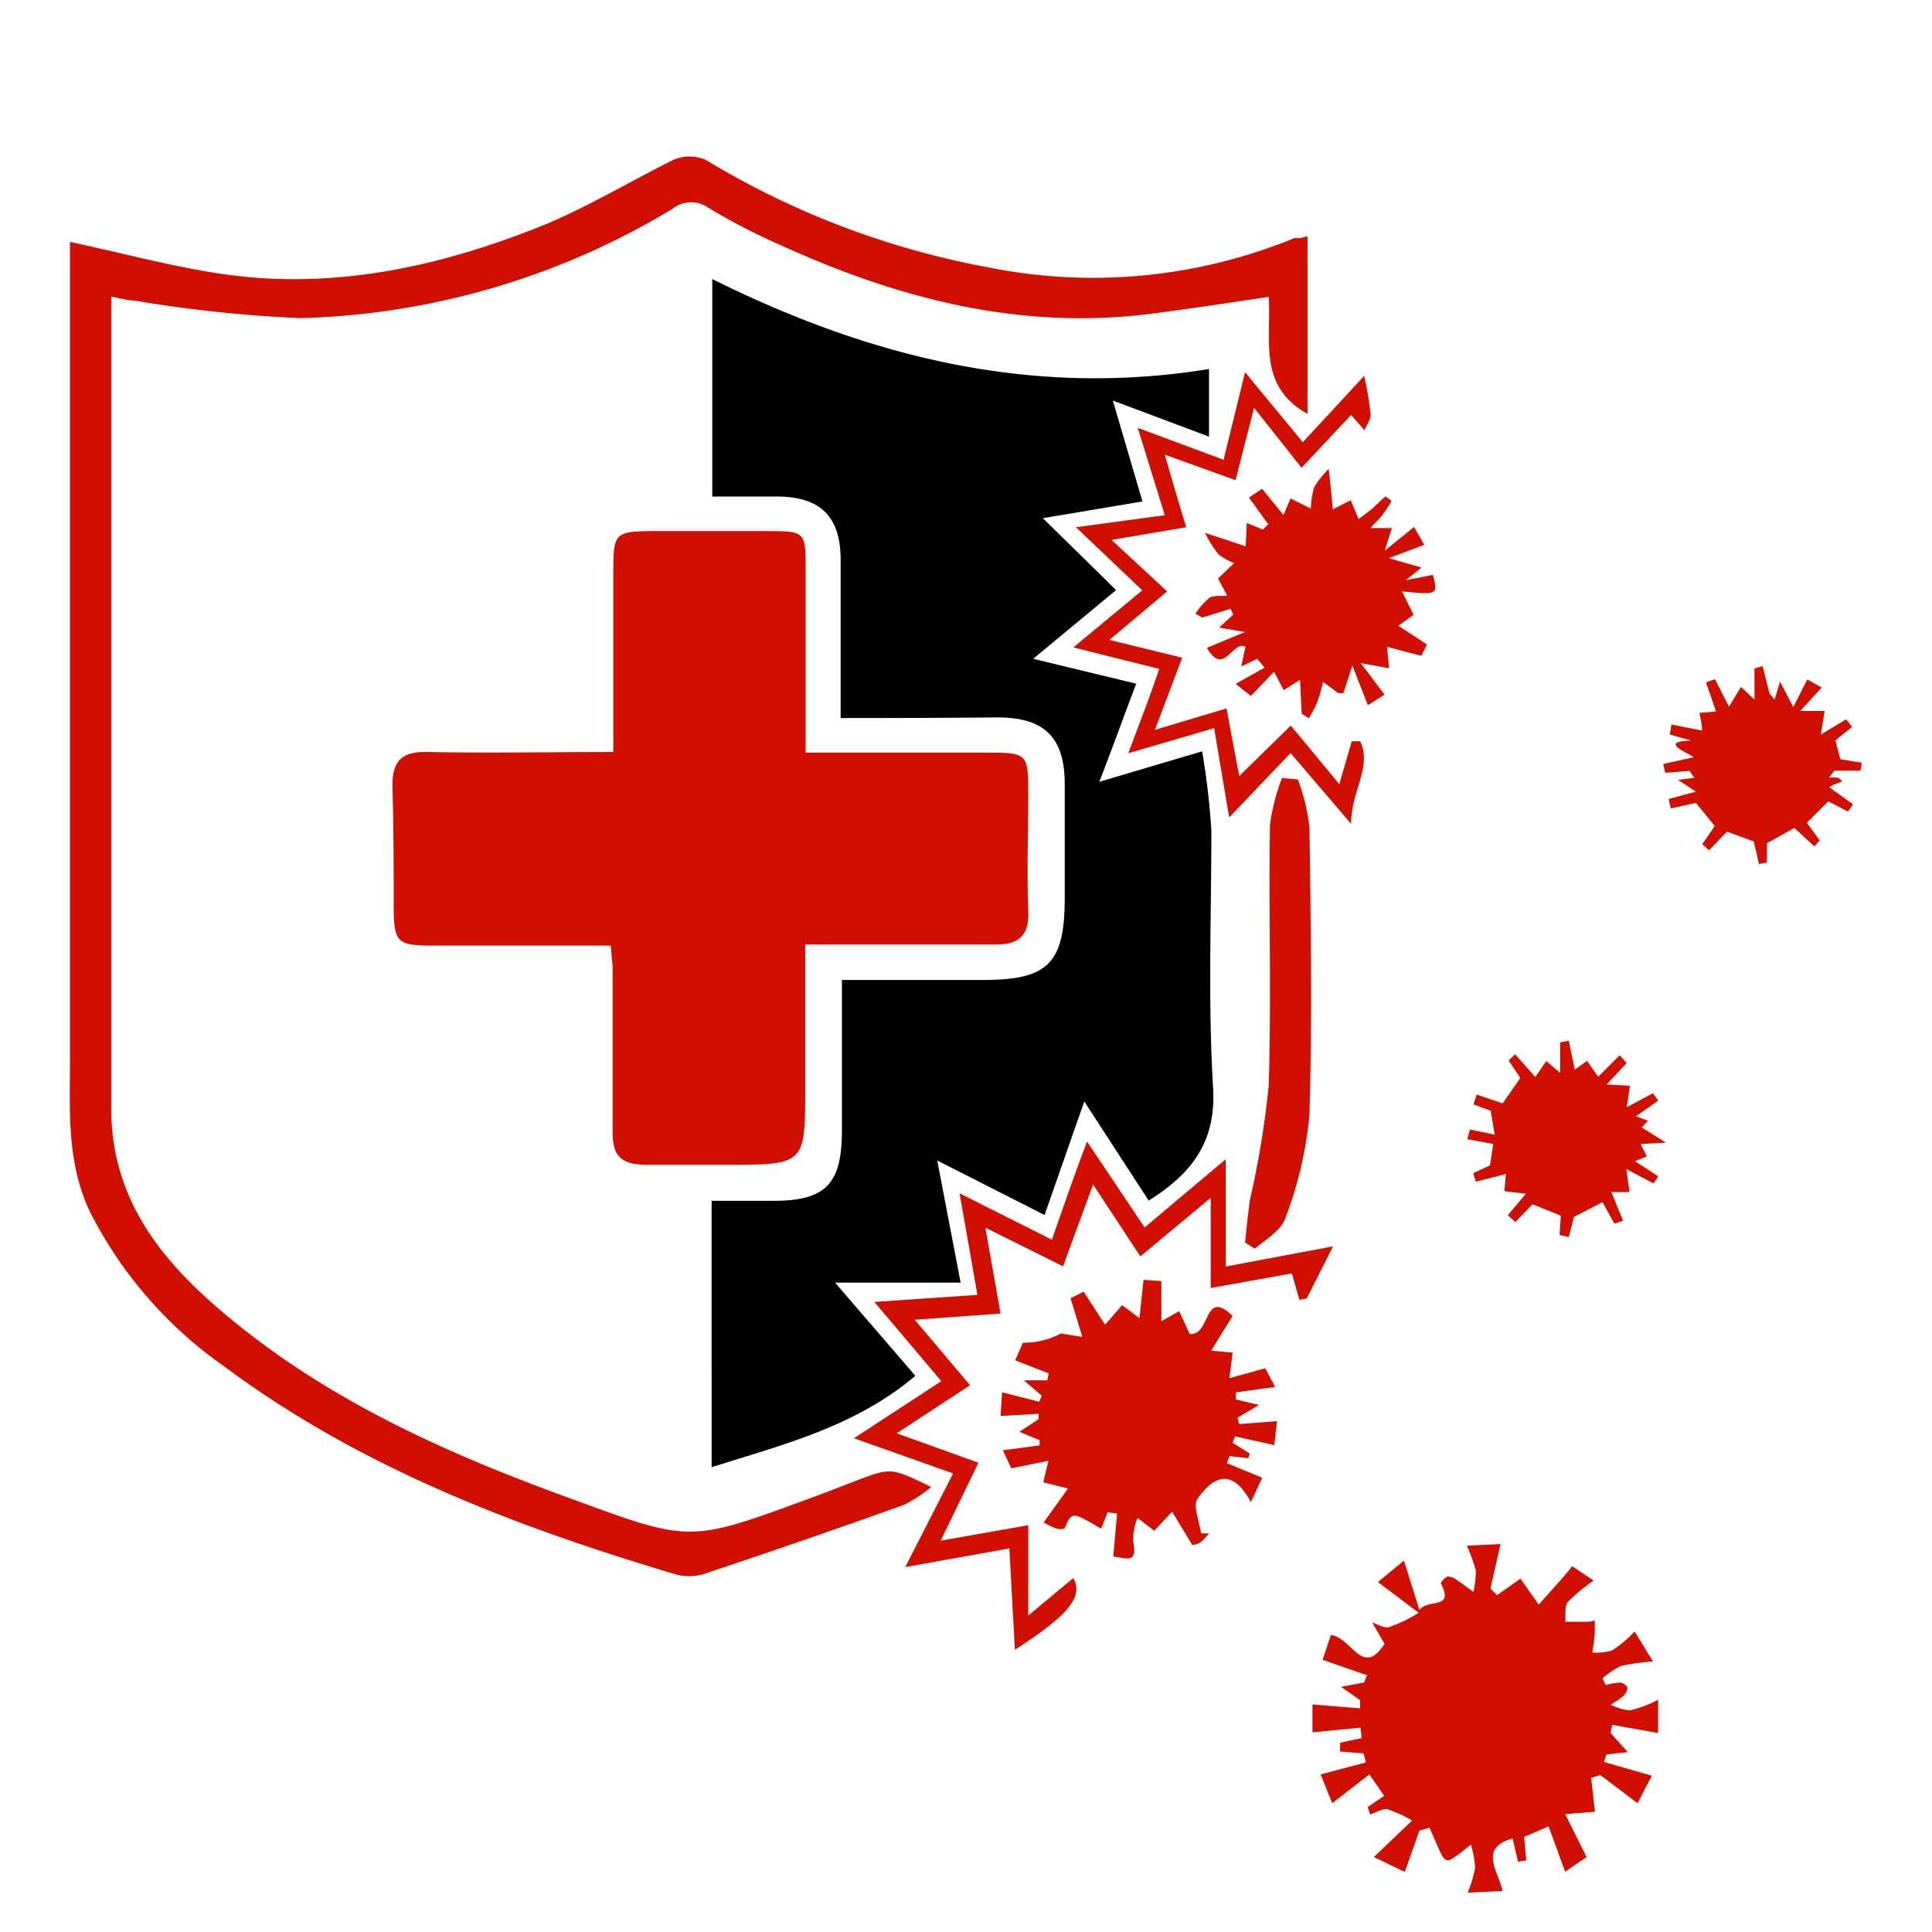<svg viewBox="0 0 90 90" xmlns="http://www.w3.org/2000/svg" data-sanitized-data-name="图层 1" data-name="图层 1" id="图层_1"><defs><style>.cls-1{fill:#d10f00;}</style></defs><path d="M39.16,33.45c0-2.57,0-5,0-7.37,0-2-.92-2.92-2.9-2.95H33.18V13c7.32,3.64,14.9,5.53,23.14,4.19v3.15l-4.48-1.68,1.38,4.7-4.64.78c1.12,1.1,2.2,2.15,3.41,3.35l-3.86,3.2,4.8,1.16c-.58,1.52-1.11,3-1.72,4.57L56,35a35.41,35.41,0,0,1,.43,3.67c0,4-.16,8,.08,12,.15,2.53-1,4-3,5.26l-3-4.62-1.85,5.29-5-2.54,1.09,5.69H38.9l3.74,4.34c-2.78,2.36-6.12,3.19-9.49,4.26V55.94H36c2.47,0,3.22-.78,3.22-3.29v-7h6.59c3,0,3.78-.76,3.79-3.79,0-1.78,0-3.56,0-5.33,0-2.16-.93-3.09-3.06-3.11C44.11,33.44,41.75,33.45,39.16,33.45Z"></path><path d="M28.45,44.05c-2.84,0-5.57,0-8.29,0-1.67,0-1.82-.14-1.82-1.86,0-1.87,0-3.73-.06-5.6,0-1.18.47-1.59,1.64-1.56,2.82.06,5.63,0,8.65,0,0-2.89,0-5.65,0-8.4,0-1.78.07-1.88,1.81-1.89h5.46c1.67,0,1.7.06,1.69,1.81,0,2.76,0,5.53,0,8.51,2.86,0,5.58,0,8.3,0,2.07,0,2.07,0,2.07,2,0,1.77-.07,3.55,0,5.32.06,1.21-.42,1.63-1.57,1.62-2.87,0-5.73,0-8.82,0v6.63c0,3.63,0,3.63-3.67,3.63-1.23,0-2.47,0-3.69,0s-1.63-.39-1.61-1.58c0-2.54,0-5.09,0-7.64C28.52,44.84,28.49,44.57,28.45,44.05Z" class="cls-1"></path><path d="M60.91,11v8.28c-2.33-1.29-1.68-3.45-1.81-5.45-1.9.28-3.75.57-5.6.8-6,.74-11.62-.71-17-3.15A29.68,29.68,0,0,1,33,9.68a1.39,1.39,0,0,0-1.69.06A35.31,35.31,0,0,1,14,14.82,63.14,63.14,0,0,1,6.25,14c-.3,0-.6-.1-1.07-.18v2.8c0,11.66,0,23.33,0,35,0,4.38,2.49,7.29,5.58,9.83,4.72,3.89,10.24,6.34,15.94,8.4,5.44,2,5.44,2,10.89,0,.77-.28,1.53-.58,2.29-.87,1.63-.62,1.63-.62,3.5.29a6.44,6.44,0,0,1-1.24.82Q37.6,71.72,33,73.25a2.45,2.45,0,0,1-1.46.11c-7.51-2.24-14.79-5-21.14-9.74a19.54,19.54,0,0,1-6.2-7.15c-1.11-2.31-.94-4.78-.94-7.23q0-18.32,0-36.62c0-.49,0-1,0-1.35,2.4.51,4.67,1.13,7,1.48,5.27.79,10.3-.33,15.16-2.3,2-.84,3.94-2,5.94-3a1.91,1.91,0,0,1,1.52,0,39,39,0,0,0,13.13,5,24.69,24.69,0,0,0,14.29-1.36C60.51,11.11,60.69,11.08,60.91,11Z" class="cls-1"></path><path d="M62.43,81.18l1-.21-.05-.49-2.24.22V79.4l2.22.18V79.2l-.89-.62,1.07-.2.14-.34-2.07-.72L62,76.16c1,.15,1.46,2,2.5.42l-.58-1c.26.09.54.27.78.22a6.78,6.78,0,0,0,1.39-.67L64.19,73.7l1.21-1L66.12,75c.4-.54,1.65,0,1-1.24,0-.05.2-.3.33-.32a.78.78,0,0,1,.44.18c.25.17.5.36.75.54a4.84,4.84,0,0,0,.11-1A7.92,7.92,0,0,0,68.33,72l1.57-.07L69.43,74l.31.31,1.09-.77.85,1.21c.48-.55,1-1.09,1.56-1.79l1,.67a8,8,0,0,0-1.21,1c-.16.21-.08.61-.12.92l.85,0c.18,0,.35,0,.53-.06,0,.19,0,.38,0,.56s-.07.62-.11.93a2.51,2.51,0,0,0,.93-.1A5.89,5.89,0,0,0,76.15,76L77,77.4a9,9,0,0,0-1.49.21,3.43,3.43,0,0,0-.86.58l.15.31a3.06,3.06,0,0,1,.66-.12c.13,0,.33.14.35.24s-.09.3-.2.4a5.87,5.87,0,0,1-.58.39,2.44,2.44,0,0,0,.9.27,5.71,5.71,0,0,0,1.31-.5v1.55l-2.14-.38-.07.38.8.89-1,.11-.11.35,2.23.64L76.28,84l-1.73-1.31-.43.13.18,1.58-1.39.11,1,2-1,.68c-.3-.81-.52-1.43-.77-2.11L71,85.57l.1,1.09-.38.07-.26-1.09c-1.57.46-.7,1.46-.46,2.45l-1.63.08A5.77,5.77,0,0,0,68.72,87a5,5,0,0,0-.2-1.07c-.23.18-.45.37-.7.54s-.3.21-.43.18-.22-.22-.29-.36c-.18-.38-.34-.77-.51-1.15l-.47.14-.68,1.92L64,86.51l1.78-1.7a5.77,5.77,0,0,0-1.18-.54c-.23,0-.51.16-.77.26l-.12-.35.77-.52-.69-1L62.06,84l-.54-1.34,2.11-.56-.11-.42-1.1-.09Z" class="cls-1"></path><path d="M51.6,70.45l-.31.76c-1.36-.8-1.36-.8-1.7,0a.82.82,0,0,1-.38,0,4,4,0,0,1-.59-.29l1.13-1.58-1.15-.29.24-1-1.73.35-.39-.84,1.71-.23,0-.24-.94-.39.89-.59,0-.25-1.77.1.07-1.1,1.73.44.12-.28-.84-.72h1.09l.08-.32-1.57-.61.36-.82a3.71,3.71,0,0,0,1.77-.43l1,.16-.55-1.8.61-.31,1,1.54.79-.91.81.6.19-1.78.83.06v1.87l.83-.47.49,1.06c1,.1.63-2.16,2-.84l-1,1.62,1,.09-.15,1.19,1.67-.46.46.87-1.83.25v.33l1.08.26-1,.59.07.3,1.77-.14-.13,1.12-1.83-.41-.11.3.8.5-.07.22-.87-.1-.13.33,1.65.68-.53,1.13c-.94-1.73-1.83-1.07-2.48-.16-.24.33.09,1.07.16,1.62l.37,0a2.56,2.56,0,0,1-.43.44.85.85,0,0,1-.35.1l-.94-1.55-.83.89-.78-.6a2.82,2.82,0,0,0-.21,1.07c.25,1.13-.37.78-.92.73l.18-2Z" class="cls-1"></path><path d="M57.56,31.86l1.35-.76-.35-.41-.74.36.2-.92c-.61-.32-1,1.42-1.8.05L58,29.44l-1.21-.2.66-.61-.13-.27L56,28.77l-.31-.18a3.11,3.11,0,0,1,.65-.74c.21-.13.55-.07.83-.1l-.43-.8.75-.72a2.71,2.71,0,0,1-.73-.41,5.63,5.63,0,0,1-.63-1l1.9.63.05-1.09.75.31.25-.25-.9-1.24.61-.41,1,1.22.33-.77.94.47a4.38,4.38,0,0,1,.16-1,4.47,4.47,0,0,1,.68-.85l.19,1.89.83-.43.37.88c.22-.17.46-.33.67-.52s.38-.37.58-.53a1.05,1.05,0,0,1,.28.22,7.78,7.78,0,0,1-.47.7c-.11.14-.24.25-.51.55h1l-.34,1.06,1.37-1.11.48.83L64.7,26l1.52.44-.74.59,1.27-.25c.24.93.24.93-1.44.77l.54,1.09-.71.51,1.33.87-.26.53-1.6-.42.1,1-1.32-.24,1.11,1.47-.78.49L63,31l-.42,1.29c-.08,0-.18,0-.24,0l-.71-.53a7.21,7.21,0,0,1-.25.91,5.91,5.91,0,0,1-.41.79l-.33-.21-.08-1.58-.76.48-.45-.86-1.08,1.13Z" class="cls-1"></path><path d="M45.9,57.19l.71,4-4,.29,2.58,3.05-3.42,2.24,3.81,1.37-1.76,3.63,4.08-.72v4.21L50,73.51c.48.87-.21,1.73-2.72,3.34-.09-1.62-.18-3.14-.26-4.72L42.17,73l2.23-4.36L39.78,67l4.07-2.66-3.12-3.69,4.8-.33c-.27-1.59-.54-3.08-.83-4.73L49,57.75c.52-1.47,1-2.9,1.64-4.57l2.68,4L57.1,54V59l5-.94-1.23,2.43-.34.06-.35-1.23L56.4,60v-4.2l-3.28,2.73-2.2-3.35c-.5,1.35-.93,2.54-1.4,3.81Z" class="cls-1"></path><path d="M60.63,21.79,58.42,19c-.3,1.15-.56,2.17-.86,3.37l-3.3-1.19c.34,1.17.64,2.22,1,3.38l-3.48.59,2.59,2.4-2.69,2.26,3.39.83L53.8,34,57.14,33c.19,1.06.39,2.12.59,3.15l2.4-2.35,2.26,2.73.58-2,.39,0c.57,1.2-.43,2.33-.42,3.85l-2.82-3.3-2.86,3c-.24-1.44-.46-2.72-.7-4.16l-4,1.17c.51-1.37,1-2.61,1.44-3.93l-4-1,3.21-2.66-3.09-2.94L54.26,24,53,19.93l4,1.49,1-4.08,2.69,3.26,2.86-3.09a16,16,0,0,1,.3,1.8c0,.24-.19.49-.29.73l-.62-.71Z" class="cls-1"></path><path d="M85.2,36.23a1.81,1.81,0,0,1,.4,0c.07,0,.13.09.22.17l-.38.14-.23.13,1.11.8-.23.34-.92-.48-1,1,.6.82-.25.28-.93-.86-1.28.71v.9l-.37.07L81.7,39.2l-1.25-.46-.84.87-.31-.29.58-.84L79,37.4l-1.17.26-.1-.44L79,36.88l-.83-.55.76-.1-.23-.32L77.57,36l-.09-.41,1.4-.31c.13-.06-1.84-.75-.09-.78l-1-.28.07-.47,1.43.28c0-.29-.08-.56-.12-.82l.77-.07-.47-1.35.42-.15.65,1.28L81.1,32l.63.59V31.14l.38-.11.32,1.28.24.28.25-.84.62,1.19.65-1.29.67.38-1,1.09H85l-.18,1.1L86,33.51l.28.35-.78.63.23.88,1,.16-.06.37H85.45Z" class="cls-1"></path><path d="M76.21,52l.56.21-.29.31,1.13.71-1.19.06.3.58-.56.22,1.09.71-.22.33-1.27-.67.15,1.07h-.85l.55,1.34L75.2,57l-.55-1-1.33.69-.24.94-.43-.1.06-.9-1.32-.53-.8.83-.35-.32.84-1-1-.12.07-.8-1.4.36-.12-.4.78-.36.15-1-1.21-.22.13-.45,1.15.24-.19-1.12-.8-.29.15-.46L70,51.4l.82-1.18-.54-.82.3-.29.94,1.06.51-.74.65.55V48.56l.4-.08.28,1.35.57-.41.52.74,1-1,.33.36-.94,1,1.09.06-.15,1L77,50.93l.25.34Z" class="cls-1"></path><path d="M60.46,36.31A9.54,9.54,0,0,1,61,38.54c.06,4.46.13,8.92,0,13.37a18,18,0,0,1-1.13,4.85c-.19.56-.93,1-1.42,1.41L58,57.88c.07-.66.13-1.31.23-2a42.41,42.41,0,0,0,.87-5.3c.13-4,0-8.1.06-12.15a9.8,9.8,0,0,1,.56-2.19Z" class="cls-1"></path></svg>